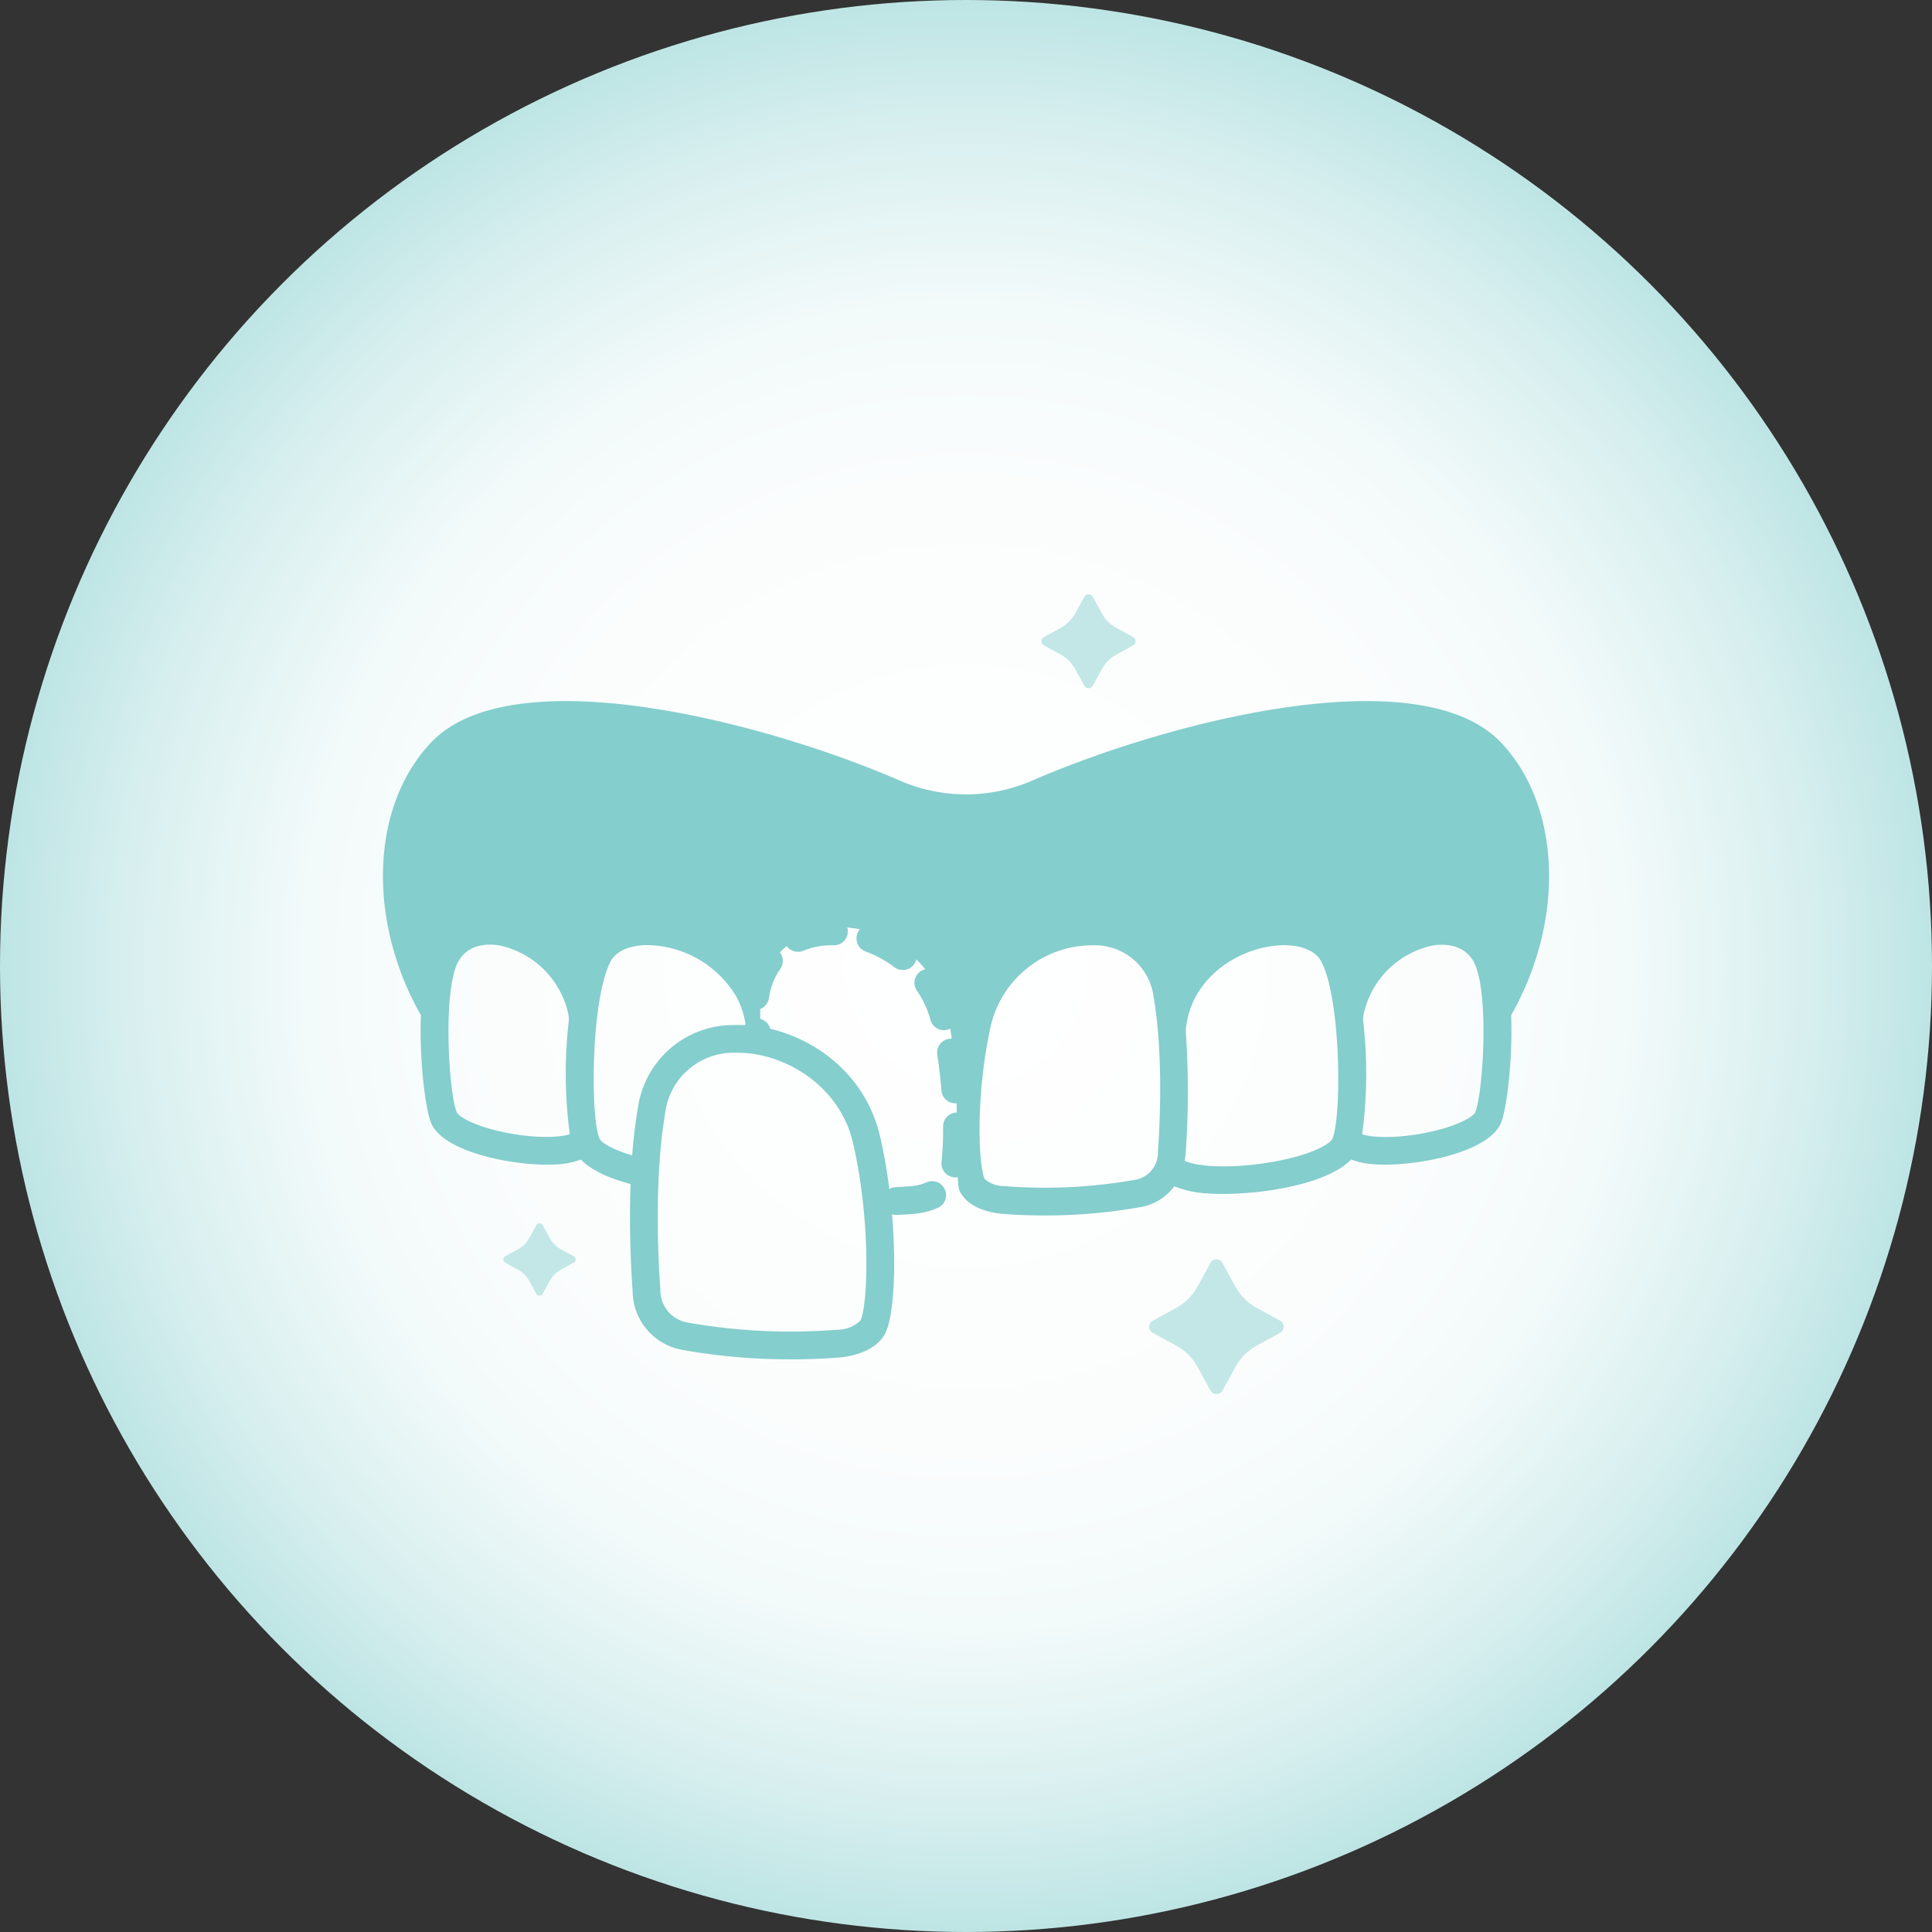 <svg xmlns="http://www.w3.org/2000/svg" xmlns:xlink="http://www.w3.org/1999/xlink" width="314" height="314" viewBox="0 0 314 314">
  <rect x="0" y="0" width="314" height="314" fill="#333333" stroke="none"/>
  <defs>
    <radialGradient id="radial-gradient" cx="0.5" cy="0.5" r="0.635" gradientUnits="objectBoundingBox">
      <stop offset="0" stop-color="#fff"/>
      <stop offset="0.39" stop-color="#fbfdfd"/>
      <stop offset="0.533" stop-color="#f3fafa"/>
      <stop offset="0.679" stop-color="#d8efef"/>
      <stop offset="1" stop-color="#84cecd"/>
    </radialGradient>
  </defs>
  <g id="Group_8" data-name="Group 8" transform="translate(-1127 -202)">
    <circle id="Ellipse_6" data-name="Ellipse 6" cx="157" cy="157" r="157" transform="translate(1127 202)" fill="url(#radial-gradient)"/>
    <g id="Solid" transform="translate(1188.156 280.025)">
      <path id="Path_6" data-name="Path 6" d="M93.717,90.922l-2.1,3.836A8.672,8.672,0,0,1,88.182,98.2l-3.835,2.1a1.119,1.119,0,0,0,0,1.958l3.835,2.1a8.666,8.666,0,0,1,3.444,3.446l2.1,3.835a1.119,1.119,0,0,0,1.958,0l2.1-3.835a8.666,8.666,0,0,1,3.444-3.446l3.835-2.1a1.119,1.119,0,0,0,0-1.958l-3.835-2.1a8.672,8.672,0,0,1-3.445-3.444l-2.1-3.836a1.119,1.119,0,0,0-1.965-.006Z" transform="translate(41.849 36.331)" fill="#c2e7e6"/>
      <path id="Path_7" data-name="Path 7" d="M79.108,18.962l-1.462,2.672a6.059,6.059,0,0,1-2.41,2.41L72.56,25.508a.78.78,0,0,0,0,1.371l2.676,1.464a6.049,6.049,0,0,1,2.41,2.41l1.464,2.676a.782.782,0,0,0,1.371,0l1.464-2.676a6.048,6.048,0,0,1,2.41-2.41l2.676-1.464a.78.78,0,0,0,0-1.371l-2.682-1.464a6.059,6.059,0,0,1-2.41-2.41l-1.464-2.676a.78.78,0,0,0-1.366,0Z" transform="translate(35.969 0)" fill="#c2e7e6"/>
      <path id="Path_8" data-name="Path 8" d="M19.062,86.626l-1.125,2.056a4.654,4.654,0,0,1-1.851,1.851L14.03,91.658a.6.6,0,0,0,0,1.053l2.056,1.125a4.654,4.654,0,0,1,1.851,1.851l1.125,2.056a.6.6,0,0,0,1.053,0l1.125-2.056a4.654,4.654,0,0,1,1.851-1.851l2.056-1.125a.6.6,0,0,0,0-1.053L23.09,90.533a4.654,4.654,0,0,1-1.851-1.851l-1.125-2.056a.6.6,0,0,0-1.053,0Z" transform="translate(6.938 34.488)" fill="#c2e7e6"/>
      <path id="Path_9" data-name="Path 9" d="M46.63,59.015a2.244,2.244,0,0,0,.878-.179,11.817,11.817,0,0,1,4.616-.878h.34a2.26,2.26,0,0,0,.1-4.518h-.441a16.281,16.281,0,0,0-6.375,1.235,2.259,2.259,0,0,0,.881,4.341Z" transform="translate(21.907 17.654)" fill="#84cecd"/>
      <path id="Path_10" data-name="Path 10" d="M53.674,58.58a17.733,17.733,0,0,1,4.669,2.551,2.26,2.26,0,0,0,2.735-3.6,22.236,22.236,0,0,0-5.859-3.2,2.259,2.259,0,1,0-1.547,4.245Z" transform="translate(25.863 18.039)" fill="#84cecd"/>
      <path id="Path_11" data-name="Path 11" d="M62.8,66.543a2.259,2.259,0,0,0-1.892,2.575c.289,1.886.517,3.845.678,5.824a2.259,2.259,0,0,0,2.25,2.077h.185a2.259,2.259,0,0,0,2.068-2.434c-.169-2.087-.41-4.154-.714-6.145a2.259,2.259,0,0,0-2.575-1.9Z" transform="translate(30.267 24.273)" fill="#84cecd"/>
      <path id="Path_12" data-name="Path 12" d="M58.842,62.521a15.513,15.513,0,0,1,2.2,4.75,2.259,2.259,0,0,0,2.179,1.678,2.293,2.293,0,0,0,.586-.086,2.259,2.259,0,0,0,1.592-2.771,20.022,20.022,0,0,0-2.836-6.13,2.259,2.259,0,1,0-3.723,2.56Z" transform="translate(29.027 20.46)" fill="#84cecd"/>
      <path id="Path_13" data-name="Path 13" d="M41.634,66.833a2.259,2.259,0,0,0,2.6-1.856l.041-.238a10.812,10.812,0,0,1,1.842-4.583A2.259,2.259,0,0,0,42.466,57.5a15.252,15.252,0,0,0-2.64,6.458l-.047.276a2.259,2.259,0,0,0,1.854,2.6Z" transform="translate(19.568 19.263)" fill="#84cecd"/>
      <path id="Path_14" data-name="Path 14" d="M62.17,82.089a7.335,7.335,0,0,1-2.455.619q-1.249.1-2.56.166a2.26,2.26,0,0,0,.107,4.518h.108q1.39-.065,2.722-.175a11.924,11.924,0,0,0,4.057-1.054A2.261,2.261,0,0,0,62.171,82.1Z" transform="translate(27.261 32.043)" fill="#84cecd"/>
      <path id="Path_15" data-name="Path 15" d="M66.137,76.727a2.259,2.259,0,0,0-2.259-2.241h-.02a2.259,2.259,0,0,0-2.24,2.28v.514a47.874,47.874,0,0,1-.253,5.229,2.259,2.259,0,0,0,1.993,2.5,2.086,2.086,0,0,0,.256.014,2.259,2.259,0,0,0,2.243-2,53.018,53.018,0,0,0,.28-5.737Z" transform="translate(30.502 28.307)" fill="#84cecd"/>
      <path id="Path_16" data-name="Path 16" d="M182.806,36.837c-13.142-13.886-53.726-3.582-76.209,6.175a26.971,26.971,0,0,1-21.5,0C62.609,33.255,22.023,22.95,8.887,36.837-.891,47.161-1.529,65.689,7.254,81.136c-.273,7.284.72,15.275,1.657,17.518,1.893,4.562,12.415,6.778,18.891,6.778.636,0,1.234-.021,1.78-.065a12.415,12.415,0,0,0,3.666-.773c2.161,2.259,6.446,3.765,10.995,4.64-.321-1.593-.59-3.194-.786-4.811-4.39-1.054-6.829-2.432-7.177-3.241-1.526-3.541-1.4-22.7,1.807-28.792.872-1.657,3.039-2.622,5.948-2.645h.095a17.146,17.146,0,0,1,14.353,8.309,13.871,13.871,0,0,1,1.657,5.771c.078,1.194,2.41,1.758,2.354-.941a34.428,34.428,0,0,1,0-5.335c3.091-15.84,25.239-13.311,30,2.386,2.788,9.2,1.432,27.824,2.282,29.687,1.416,3.1,5.649,3.687,6.912,3.791,2.176.179,4.481.268,6.82.268a87.293,87.293,0,0,0,15.742-1.368,8.6,8.6,0,0,0,5.457-3.38,16.033,16.033,0,0,0,5.318,1.166c.779.059,1.645.089,2.574.089,6.844,0,17.072-1.664,20.842-5.6a12.4,12.4,0,0,0,3.676.777c.547.044,1.143.065,1.78.065,6.476,0,17-2.222,18.891-6.778.932-2.243,1.925-10.242,1.657-17.518,8.773-15.447,8.135-33.975-1.636-44.3ZM19.9,99.971c-4.648-1.09-6.6-2.526-6.82-3.05-1.315-3.163-2.354-20.055.309-24.61,1.791-3.065,5.38-2.753,6.839-2.47A14.6,14.6,0,0,1,31.2,80.887a4.39,4.39,0,0,1,.063,1.4,73.791,73.791,0,0,0,.191,18.179C29.97,101.02,25.465,101.279,19.9,99.971Zm107.133,3.407a4.449,4.449,0,0,1-3.639,4.5,84.628,84.628,0,0,1-21.34,1.036,4.746,4.746,0,0,1-3.173-1.163C97.76,105.3,97.463,93.2,99.984,82.413a16.974,16.974,0,0,1,16.17-12.636h.405a9.6,9.6,0,0,1,9.776,8.38c1.664,9.65.953,21.744.7,25.221ZM155.4,101.2c-.425.987-3.916,2.844-10.341,3.88-7.193,1.163-12.263.494-13.677-.3a10.568,10.568,0,0,0,.151-1.054,140.017,140.017,0,0,0,.057-19.569,4.669,4.669,0,0,1,0-.833c.753-7.4,6.912-11.966,12.8-13.216,4.3-.911,7.991.014,9.195,2.3,3.211,6.082,3.339,25.242,1.813,28.791Zm23.2-4.267c-.218.524-2.172,1.958-6.82,3.05-5.573,1.306-10.071,1.054-11.552.5a73.778,73.778,0,0,0,.191-18.177,4.391,4.391,0,0,1,.063-1.4,14.6,14.6,0,0,1,10.969-11.046c1.456-.283,5.046-.593,6.839,2.47,2.663,4.547,1.624,21.435.309,24.6Z" transform="translate(0 5.835)" fill="#84cecd"/>
      <path id="Path_17" data-name="Path 17" d="M54.009,119.378a98.632,98.632,0,0,1-17.8-1.545,9.767,9.767,0,0,1-8.035-9.489c-.3-4.083-1.133-18.3.848-29.788a15.655,15.655,0,0,1,15.707-13.51C54.1,64.76,65.545,71.006,68.373,83.1c2.9,12.427,2.893,27.589.946,31.856-1.538,3.372-6.2,4.011-7.591,4.125C59.264,119.278,56.656,119.378,54.009,119.378ZM33.472,79.32c-1.893,10.981-1.086,24.733-.792,28.687a5.335,5.335,0,0,0,4.368,5.387,96.637,96.637,0,0,0,24.3,1.178,5.457,5.457,0,0,0,3.854-1.5c1.285-2.818,1.64-16.653-1.235-28.952-2.2-9.4-11.433-14.76-19.114-14.567A11.181,11.181,0,0,0,33.465,79.32Z" transform="translate(13.491 23.524)" fill="#84cecd"/>
      <path id="Path_18" data-name="Path 18" d="M44.285,70.215c.053-1.167.114-2.31.2-3.386a2.259,2.259,0,1,0-4.5-.364c-.065.8-.114,1.646-.161,2.494a33.609,33.609,0,0,1,4.463,1.256Z" transform="translate(19.606 23.196)" fill="#84cecd"/>
    </g>
  </g>
</svg>
